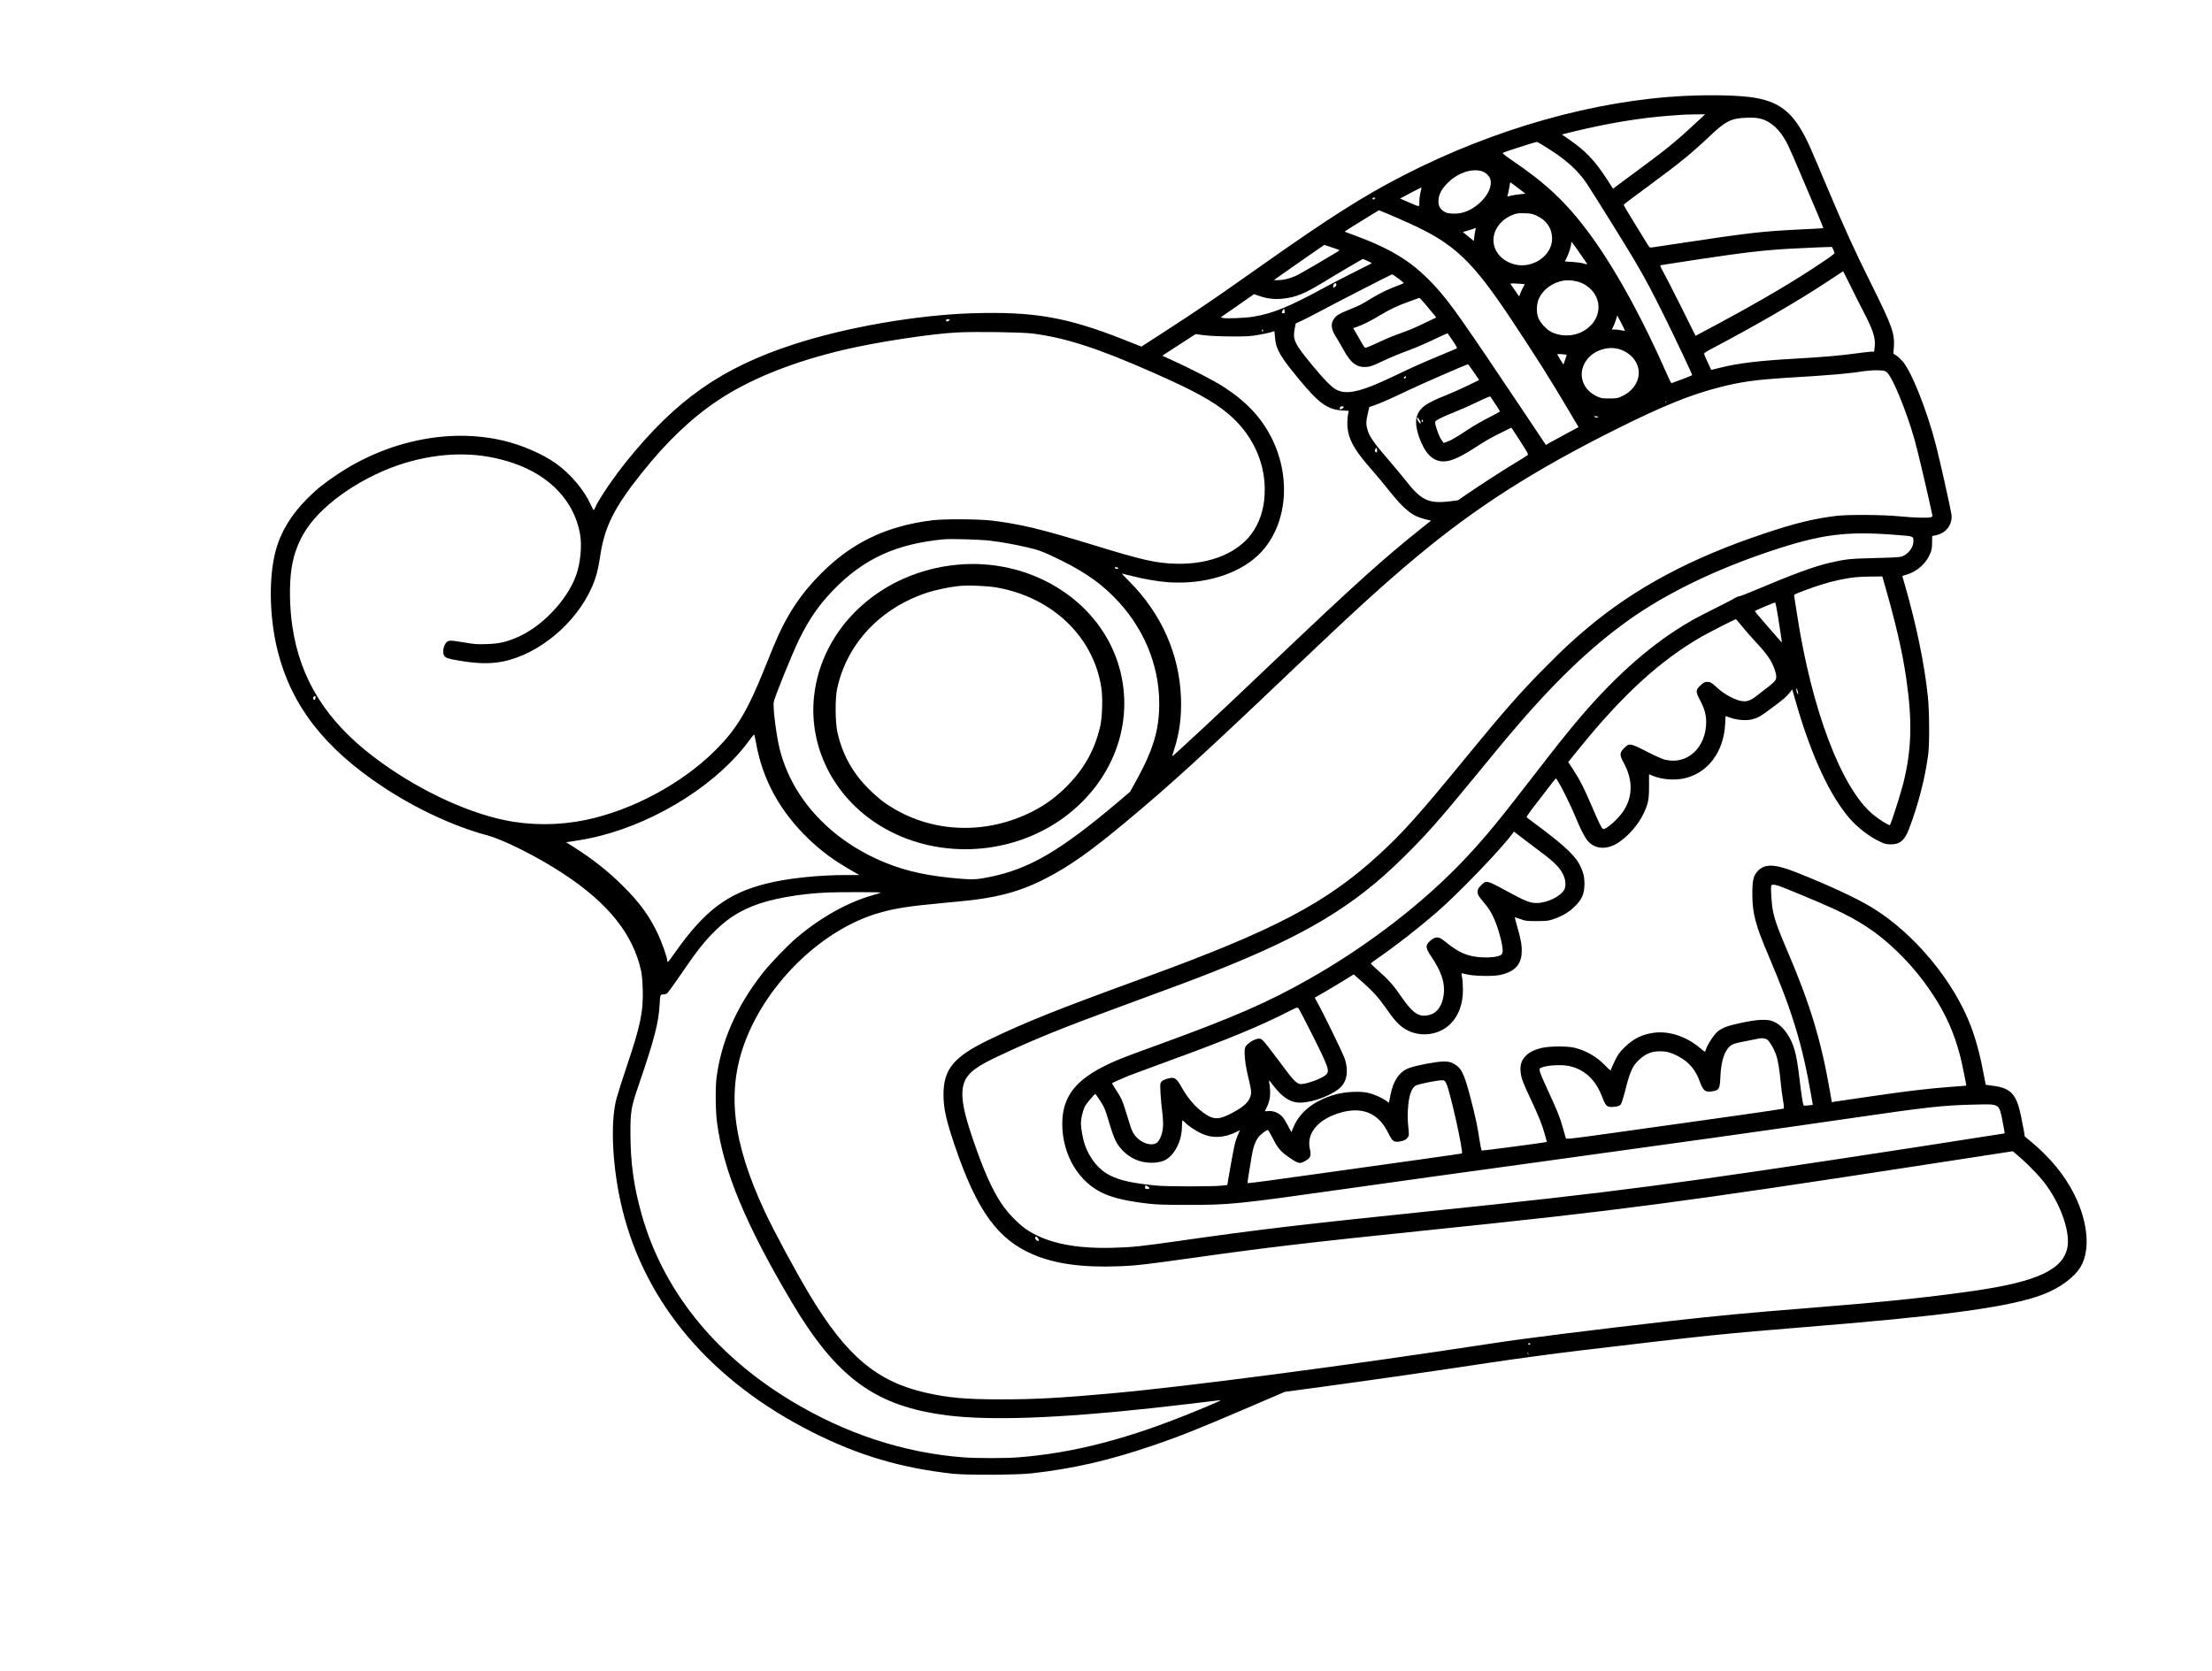 <?xml version="1.0" encoding="UTF-8" standalone="yes"?>
<svg version="1.0" xmlns="http://www.w3.org/2000/svg" width="100%" height="100%" viewBox="0 0 3000 2267" preserveAspectRatio="xMidYMid meet">
  <g transform="translate(0,2267) scale(0.1,-0.1)" fill="#000000" stroke="none">
    <path d="M22855 21369 c-1220 -58 -2584 -443 -3820 -1078 -542 -279 -1001
-570 -1910 -1212 -698 -493 -851 -597 -1377 -938 l-268 -173 -227 90 c-783
311 -1232 389 -2078 362 -754 -25 -1706 -191 -2413 -422 -973 -317 -1590 -749
-2262 -1583 -184 -228 -383 -523 -429 -633 -7 -17 -16 -32 -20 -32 -3 0 -21
34 -40 76 -89 198 -274 416 -471 557 -183 130 -460 250 -715 310 -725 171
-1561 1 -2245 -455 -183 -122 -289 -206 -416 -335 -219 -220 -361 -456 -428
-715 -95 -366 -82 -911 33 -1362 188 -734 635 -1308 1426 -1831 449 -297 965
-537 1412 -656 225 -60 690 -295 1038 -524 606 -399 941 -819 1050 -1315 10
-45 19 -145 22 -247 10 -302 -31 -500 -217 -1048 -61 -181 -124 -382 -141
-445 -86 -334 -52 -954 82 -1498 315 -1282 1211 -2332 2579 -3021 627 -316
1203 -486 1905 -563 188 -20 868 -17 1065 5 567 64 1047 174 1640 376 360 122
608 221 1285 511 l510 219 490 66 c624 84 1582 222 2300 331 310 47 856 121
1225 165 1656 198 1953 229 3070 319 1773 143 2637 256 3105 407 252 81 457
212 573 363 168 219 145 626 -57 1030 -130 261 -332 505 -603 728 l-67 55 -11
71 c-7 39 -25 134 -41 210 -61 294 -139 377 -381 407 -51 6 -94 13 -96 14 -1
1 -12 53 -23 116 -48 262 -106 484 -175 667 -231 617 -765 1264 -1336 1615
-207 128 -584 304 -1033 482 -300 119 -436 122 -533 11 -53 -60 -67 -128 -66
-311 1 -260 43 -415 224 -840 320 -750 455 -1196 578 -1907 l18 -106 -59 -7
c-32 -4 -61 -5 -64 -2 -11 12 -34 159 -59 372 -38 333 -74 463 -166 601 -55
82 -111 133 -184 166 -77 36 -212 31 -434 -16 -184 -39 -256 -66 -321 -116
-46 -37 -130 -159 -155 -227 -9 -26 -19 -50 -20 -51 -1 -2 -31 20 -66 50 -187
159 -422 236 -629 208 -161 -22 -280 -82 -400 -201 -64 -63 -85 -93 -128 -180
-28 -57 -51 -110 -51 -116 0 -24 -15 -13 -85 58 -117 119 -253 197 -411 236
-103 25 -353 22 -456 -5 -104 -28 -168 -63 -215 -116 -51 -57 -68 -116 -60
-204 7 -84 27 -139 142 -383 103 -218 154 -346 190 -479 l24 -90 -22 -5 c-59
-12 -849 -116 -859 -113 -7 3 -19 56 -30 129 -27 188 -55 320 -125 589 -88
336 -125 409 -235 464 -43 22 -66 26 -134 26 -93 0 -371 -53 -466 -89 -129
-49 -212 -170 -250 -364 l-21 -106 -44 31 c-62 42 -162 86 -241 104 -100 24
-306 14 -431 -20 -272 -75 -464 -215 -560 -406 -22 -45 -41 -92 -42 -104 0
-12 -19 18 -44 69 -24 50 -59 108 -79 131 -47 55 -121 87 -191 82 l-52 -3 28
55 c47 94 57 194 32 340 -5 33 -3 32 48 -35 117 -155 216 -227 330 -240 150
-18 424 71 566 184 35 27 60 59 79 98 40 81 40 202 1 314 -25 73 -292 621
-370 759 l-36 66 127 73 c70 40 189 112 264 158 l138 85 108 -95 c151 -133
227 -217 326 -359 109 -157 170 -226 247 -277 195 -130 471 -103 634 63 109
111 166 268 166 459 0 59 -5 133 -11 163 -7 31 -10 58 -7 60 2 2 31 -3 63 -12
91 -25 361 -31 458 -10 196 44 285 135 294 302 5 92 -10 181 -63 362 -18 64
-32 118 -31 119 1 1 36 -10 77 -25 68 -25 85 -27 224 -27 138 1 157 3 230 29
115 40 200 90 278 165 94 90 130 164 135 280 5 112 -10 182 -61 284 -58 118
-191 247 -481 468 -126 95 -234 177 -240 181 -6 4 18 42 58 95 38 48 127 165
200 260 72 95 133 172 136 173 21 1 188 -328 275 -540 61 -149 117 -258 160
-308 101 -118 269 -123 428 -13 129 89 260 241 326 381 65 136 76 191 76 376
l0 161 43 -18 c127 -55 308 -69 447 -35 312 76 522 359 542 731 l6 111 70 -24
c97 -33 224 -40 302 -17 74 21 100 36 245 144 163 120 208 159 250 212 l37 47
58 -202 c204 -704 452 -1237 720 -1548 108 -125 268 -247 413 -316 66 -31 87
-36 147 -36 122 0 186 54 244 205 128 333 223 703 263 1024 18 146 15 584 -6
780 -44 425 -153 957 -300 1469 -25 87 -46 160 -46 161 0 2 31 13 70 24 136
42 259 155 311 288 17 44 23 79 23 145 l1 87 35 6 c152 29 244 145 226 288
-10 74 -158 740 -211 942 -122 475 -335 1007 -455 1138 -28 31 -67 66 -86 78
l-36 22 7 81 c15 188 -20 288 -305 861 -238 479 -355 735 -610 1340 -83 198
-178 421 -211 495 -203 463 -386 630 -760 694 -193 33 -568 43 -944 25z m190
-325 c-290 -272 -433 -390 -802 -662 -128 -94 -262 -194 -299 -221 l-67 -51
-63 98 c-182 283 -301 410 -546 579 l-86 59 171 42 c455 110 891 183 1282 212
77 6 158 12 180 13 22 2 101 4 175 5 l135 1 -80 -75z m902 -9 c120 -56 217
-162 301 -331 23 -45 102 -227 177 -405 76 -178 175 -413 222 -522 46 -110 83
-200 81 -202 -2 -2 -109 -8 -238 -14 -594 -28 -735 -44 -1775 -201 -148 -22
-286 -43 -306 -46 -36 -5 -37 -4 -75 58 -21 35 -100 164 -176 287 -77 123
-138 227 -136 231 4 12 75 65 353 270 403 296 569 432 817 667 193 183 275
229 428 242 161 12 246 3 327 -34z m-2967 -369 c254 -158 419 -306 537 -481
86 -128 541 -861 650 -1045 148 -252 235 -416 408 -765 153 -310 375 -779 375
-794 0 -3 -62 -28 -137 -56 -75 -27 -140 -51 -144 -53 -3 -2 -26 41 -49 95
-349 798 -731 1489 -1082 1959 -300 401 -574 659 -1024 964 -93 63 -141 101
-133 106 26 16 455 153 466 149 7 -2 67 -38 133 -79z m-887 -317 c50 -13 103
-61 118 -106 28 -85 -18 -201 -120 -304 -118 -117 -250 -174 -388 -167 -67 4
-88 9 -122 31 -50 33 -73 76 -72 136 0 93 44 174 142 266 133 124 309 181 442
144z m549 -270 l47 -37 -74 -7 c-41 -4 -97 -13 -125 -20 -48 -13 -51 -12 -44
3 4 9 14 54 22 99 l15 81 56 -41 c31 -23 77 -58 103 -78z m-1376 -17 c-9 -33
-16 -90 -16 -127 0 -79 15 -78 -148 -7 l-114 49 143 76 c79 42 145 74 147 72
2 -1 -4 -30 -12 -63z m-616 -81 c0 -12 -28 -22 -34 -12 -3 5 -3 11 1 15 9 9
33 7 33 -3z m468 -342 c607 -275 850 -506 1387 -1315 325 -490 533 -819 771
-1223 l133 -225 -162 -87 c-89 -48 -189 -102 -222 -121 l-59 -34 -251 376
c-884 1321 -1035 1536 -1232 1755 -303 336 -578 513 -1093 705 l-154 58 84 55
c47 30 152 95 234 145 l148 90 122 -50 c66 -28 199 -85 294 -129z m1725 104
c134 -63 207 -173 207 -311 0 -239 -280 -420 -529 -343 -267 83 -351 359 -170
556 48 52 109 91 184 118 38 13 73 17 145 14 82 -2 104 -7 163 -34z m-833
-195 c-5 -18 -11 -59 -15 -90 l-6 -57 -75 61 -75 61 83 24 c45 13 84 26 87 29
9 9 9 3 1 -28z m1419 -317 c56 -79 100 -145 98 -147 -2 -2 -25 4 -52 12 -28 9
-95 18 -151 21 l-101 6 28 56 c28 56 59 158 59 195 0 27 2 25 119 -143z
m-3261 44 c-19 -19 -551 -330 -597 -349 -87 -37 -166 -56 -235 -56 l-60 0 130
92 c71 50 225 158 342 239 l213 147 105 -35 c58 -19 104 -37 102 -38z m6695
10 c9 -20 17 -41 17 -48 0 -13 -86 -74 -330 -233 -354 -231 -847 -515 -1435
-826 l-119 -64 -192 386 c-106 212 -216 427 -244 477 -49 90 -50 93 -28 97 13
3 219 35 458 71 696 105 958 135 1365 155 121 6 245 12 275 13 30 2 91 4 136
5 l80 2 17 -35z m-6264 -180 c7 -8 10 -6 -239 -130 -129 -65 -311 -159 -405
-210 -472 -257 -685 -344 -950 -390 -108 -19 -378 -30 -420 -18 l-29 9 64 44
c36 24 138 94 226 157 l162 113 71 -25 c112 -38 214 -49 325 -36 175 20 287
66 542 221 93 57 252 152 353 211 l185 107 55 -24 c30 -14 57 -27 60 -29z
m6500 -317 c55 -112 140 -280 188 -373 119 -229 152 -337 138 -455 l-7 -60
-35 0 c-19 0 -116 -11 -216 -25 -222 -30 -454 -50 -817 -70 -502 -29 -762 -60
-1024 -124 l-118 -29 -49 106 c-27 57 -49 110 -49 116 0 6 51 38 113 70 604
318 1153 637 1572 913 110 73 201 133 202 133 2 0 47 -91 102 -202z m-6138
107 c41 -31 75 -59 77 -63 1 -4 -28 -18 -65 -31 -125 -44 -257 -107 -373 -178
-146 -89 -160 -97 -303 -154 -133 -53 -174 -78 -206 -125 -48 -70 -38 -142 34
-254 23 -36 67 -112 99 -170 98 -179 181 -240 317 -227 48 4 92 21 217 81 86
41 234 103 327 136 94 34 254 103 358 153 103 49 189 88 190 86 2 -2 33 -48
70 -102 57 -84 63 -98 49 -106 -9 -5 -96 -41 -192 -81 -278 -115 -389 -165
-650 -290 -445 -214 -647 -262 -788 -185 -65 35 -167 139 -326 332 -245 298
-267 345 -234 508 l11 57 86 40 c47 22 171 85 275 141 178 96 934 484 947 486
3 1 39 -24 80 -54z m2420 -41 c47 -11 90 -29 132 -57 250 -169 213 -500 -71
-635 -129 -61 -299 -56 -418 14 -57 33 -131 114 -157 172 -33 72 -31 198 5
274 51 110 160 197 289 232 72 19 135 19 220 0z m-3257 -40 c6 -15 -17 -43
-36 -44 -12 0 -9 35 4 48 16 16 25 15 32 -4z m2554 1 c2 -2 -4 -15 -13 -29
-10 -14 -27 -51 -40 -81 l-22 -56 -54 78 c-30 42 -57 82 -62 89 -5 10 15 11
90 7 54 -3 99 -7 101 -8z m-1347 -272 c41 -49 91 -109 111 -134 l37 -46 -149
-71 c-164 -79 -198 -93 -380 -159 -69 -24 -191 -76 -272 -115 -83 -40 -153
-68 -162 -65 -9 4 -28 29 -43 57 -16 28 -49 86 -74 130 l-46 78 61 22 c83 30
181 80 307 156 136 81 221 122 389 183 74 28 138 50 141 51 3 0 39 -39 80 -87z
m-1908 -115 c-6 -11 -31 -10 -37 0 -3 5 2 19 12 33 l16 23 7 -24 c3 -14 4 -28
2 -32z m4614 -244 c-2 -3 -24 0 -48 5 -24 6 -63 11 -87 11 l-42 0 19 38 c10
20 27 63 37 94 l18 58 54 -101 c29 -56 51 -103 49 -105z m-9157 147 c0 -9 -24
-21 -41 -21 -5 0 -9 7 -9 15 0 9 9 15 25 15 14 0 25 -4 25 -9z m4250 -147 c0
-8 -5 -12 -10 -9 -6 4 -8 11 -5 16 9 14 15 11 15 -7z m180 -199 c35 -110 105
-215 300 -451 276 -335 393 -420 593 -432 l89 -5 -6 -31 c-17 -79 -17 -184 -2
-255 31 -147 118 -286 322 -516 53 -60 157 -184 229 -275 213 -267 316 -349
488 -392 l85 -21 -157 -125 c-499 -400 -880 -743 -1926 -1737 -630 -599 -781
-742 -995 -940 -328 -304 -427 -395 -432 -395 -2 0 11 44 28 98 70 215 100
438 91 691 -20 595 -266 1149 -705 1588 -56 57 -101 103 -98 103 3 0 57 -14
122 -30 179 -46 370 -79 519 -89 474 -30 926 105 1200 360 393 366 473 1032
193 1594 -140 279 -338 492 -649 695 -127 83 -472 261 -706 365 -73 33 -131
60 -130 60 1 1 103 67 227 147 l225 146 120 -16 c77 -9 208 -15 365 -16 213
-1 261 2 370 22 69 12 145 28 170 36 l45 13 6 -76 c3 -42 12 -94 19 -116z
m-3310 161 c456 -59 886 -198 1640 -531 545 -240 810 -385 1015 -556 314 -262
496 -634 498 -1019 1 -220 -45 -398 -143 -558 -187 -303 -589 -475 -1075 -459
-262 9 -445 50 -1082 246 -725 222 -1005 290 -1393 338 -182 22 -649 25 -815
5 -633 -78 -1106 -308 -1535 -748 -242 -249 -406 -490 -554 -812 -30 -67 -110
-257 -176 -424 -242 -605 -384 -842 -682 -1140 -452 -450 -1128 -812 -1758
-942 -365 -75 -747 -75 -1100 -1 -557 118 -1223 440 -1771 857 -645 490 -997
1054 -1103 1765 -40 264 -44 579 -12 793 35 229 119 428 253 603 279 364 839
711 1375 852 496 130 955 120 1389 -31 489 -169 811 -510 894 -947 31 -165 9
-405 -54 -578 -126 -343 -477 -706 -818 -844 -150 -60 -230 -77 -388 -82 -130
-5 -171 -2 -305 21 -193 32 -214 33 -245 2 -41 -41 -58 -143 -30 -182 20 -29
52 -40 185 -63 256 -45 437 -49 610 -15 490 99 990 517 1207 1008 53 119 87
243 108 390 58 419 187 682 568 1159 341 427 674 745 1032 984 440 294 1028
529 1732 693 440 102 1154 211 1513 230 242 13 876 4 1020 -14z m7939 -207
c75 -17 150 -60 202 -117 155 -169 90 -417 -139 -525 -63 -30 -74 -32 -177
-32 -105 0 -114 2 -177 33 -210 103 -260 343 -108 514 94 107 259 160 399 127z
m-692 -83 c1 -1 -8 -31 -20 -67 l-23 -64 -42 66 c-23 37 -42 70 -42 74 0 6
120 -2 127 -9z m-1259 -234 l73 -107 -158 -77 c-87 -42 -212 -98 -278 -124
-300 -118 -384 -183 -415 -318 -27 -123 67 -394 174 -501 77 -77 163 -100 274
-74 79 19 220 91 362 186 132 87 201 126 387 217 l91 45 118 -180 c98 -152
115 -182 103 -193 -8 -7 -84 -55 -169 -106 -174 -105 -475 -299 -656 -424
l-121 -83 -103 -13 c-298 -37 -398 12 -620 300 -45 58 -148 181 -228 273 -178
205 -246 301 -272 385 -25 81 -25 123 1 233 l20 88 52 17 c88 29 243 97 467
205 171 82 799 356 820 358 3 0 38 -48 78 -107z m5598 1 c74 -53 261 -503 379
-913 40 -140 180 -733 242 -1027 4 -15 -1 -23 -19 -29 -37 -13 -239 -7 -428
12 -220 22 -693 25 -855 6 -308 -38 -563 -100 -985 -242 -981 -328 -1735 -730
-2379 -1269 -205 -172 -322 -280 -566 -525 -342 -343 -577 -610 -1110 -1261
-608 -743 -844 -1007 -1159 -1295 -721 -662 -1423 -1030 -3191 -1675 -1175
-428 -1615 -604 -2104 -841 -478 -231 -615 -398 -615 -744 0 -188 36 -347 156
-700 298 -874 578 -1262 1060 -1468 297 -127 667 -178 1153 -160 236 8 372 24
1040 118 963 136 1554 206 3145 370 2644 273 3404 374 6800 896 l1149 177 100
-87 c139 -121 284 -275 363 -387 193 -270 311 -618 279 -819 -50 -308 -402
-475 -1256 -599 -599 -87 -1219 -152 -2145 -226 -964 -77 -1329 -111 -2025
-190 -1001 -114 -1930 -230 -2380 -299 -1950 -299 -4145 -587 -5185 -680 -660
-60 -1032 -80 -1480 -79 -471 0 -702 20 -1009 89 -667 149 -1085 502 -1583
1334 -196 328 -479 854 -606 1125 -441 946 -520 1636 -265 2309 306 808 1062
1531 1827 1745 216 61 393 88 851 131 375 35 451 44 605 70 305 52 543 132
817 276 310 162 593 363 1063 755 605 504 1053 913 2225 2029 877 835 1266
1190 1723 1571 804 670 1583 1168 2702 1727 627 314 1012 470 1414 572 275 70
485 99 901 125 603 36 841 57 1045 90 47 7 128 13 180 12 81 -2 100 -5 126
-24z m-6527 -84 c-9 -5 -15 -4 -18 2 -2 6 3 15 10 20 9 5 15 4 18 -2 2 -6 -3
-15 -10 -20z m1219 -346 c34 -50 63 -96 64 -102 2 -5 -65 -43 -147 -84 -83
-41 -213 -116 -288 -166 -162 -107 -226 -145 -285 -165 l-42 -15 -30 41 c-17
23 -44 86 -62 140 -26 82 -29 100 -17 114 18 21 99 61 254 123 72 28 209 89
305 135 96 47 178 81 181 78 4 -4 34 -48 67 -99z m2319 15 c-3 -8 -6 -5 -6 6
-1 11 2 17 5 13 3 -3 4 -12 1 -19z m-4373 -63 c-1 -5 -12 -15 -25 -22 -26 -13
-35 -4 -25 23 6 17 52 16 50 -1z m3444 -125 c15 -1 15 -2 -2 -11 -14 -9 -22
-7 -35 6 -15 17 -15 17 2 11 10 -3 26 -6 35 -6z m-2419 -44 c12 -18 21 -40 21
-47 -1 -22 -50 39 -50 62 0 27 5 24 29 -15z m51 -22 c0 -8 -4 -12 -10 -9 -5 3
-10 13 -10 21 0 8 5 12 10 9 6 -3 10 -13 10 -21z m-624 -410 c-5 -13 -9 -14
-21 -4 -11 9 -12 17 -2 37 11 24 11 25 20 5 5 -12 7 -28 3 -38z m7051 -1131
c235 -19 223 -14 223 -93 -1 -78 -73 -170 -157 -200 -26 -9 -138 -15 -363 -20
-338 -8 -404 -15 -616 -65 -217 -51 -497 -154 -993 -364 -118 -50 -224 -91
-236 -91 -12 0 -38 -11 -57 -24 -20 -13 -136 -73 -259 -134 -123 -61 -276
-140 -339 -177 -507 -293 -993 -715 -1488 -1293 -162 -190 -311 -375 -652
-817 -474 -614 -650 -827 -915 -1109 -559 -595 -1317 -1181 -2108 -1630 -568
-323 -1025 -522 -2051 -896 -474 -172 -540 -198 -683 -265 -445 -210 -624
-441 -626 -805 -2 -432 231 -815 585 -961 140 -58 311 -95 573 -126 120 -14
232 -18 555 -18 559 0 667 11 2075 210 894 126 1438 202 2590 360 1896 261
3239 449 4240 595 1124 164 1327 187 1765 196 337 8 321 17 372 -238 16 -82
28 -151 26 -153 -2 -1 -518 -82 -1148 -179 -3358 -516 -4122 -616 -6690 -881
-1687 -174 -2302 -247 -3335 -395 -534 -77 -665 -91 -930 -97 -496 -12 -861
61 -1132 228 -121 75 -277 231 -372 374 -133 200 -250 467 -399 910 -184 545
-175 753 40 911 85 62 162 104 383 207 411 193 838 366 1495 607 900 331 1075
396 1350 505 1256 497 1907 888 2574 1545 316 311 489 506 1013 1145 171 209
368 448 438 530 589 697 1083 1173 1605 1547 510 365 1178 690 1933 942 689
230 1030 274 1714 219z m-12297 -78 c171 -21 326 -49 510 -92 130 -30 181 -47
314 -109 392 -181 632 -339 851 -559 397 -399 616 -912 617 -1445 1 -361 -80
-631 -319 -1063 l-77 -138 -155 -132 c-795 -673 -1215 -918 -1760 -1026 -152
-31 -220 -35 -376 -22 -436 35 -730 98 -1025 217 -737 300 -1264 865 -1435
1540 -44 175 -92 548 -82 636 6 58 247 652 346 855 136 277 265 463 464 670
410 423 852 626 1497 687 95 9 510 -3 630 -19z m1733 -365 c8 0 8 -3 0 -11
-13 -13 -43 -5 -43 12 0 6 7 8 16 5 9 -3 21 -6 27 -6z m10375 -152 c172 -594
263 -984 317 -1363 82 -573 71 -953 -40 -1405 -35 -140 -168 -557 -183 -572
-11 -11 -141 71 -226 140 -430 352 -838 1428 -1036 2732 -17 113 -33 217 -36
231 -5 25 0 27 136 78 190 71 337 116 483 146 163 34 243 42 424 44 l152 1 9
-32z m-1426 -499 c44 -280 56 -364 55 -365 -2 -2 -82 90 -279 318 -49 56 -88
104 -88 107 0 8 263 120 275 117 5 -2 22 -81 37 -177z m-489 -141 c41 -51 122
-145 181 -208 167 -179 223 -260 267 -389 11 -30 19 -69 19 -88 0 -59 -4 -63
-289 -280 -100 -76 -178 -75 -328 1 -79 40 -124 72 -211 150 -55 49 -68 56
-105 56 -37 0 -50 -6 -95 -48 -66 -62 -67 -84 -8 -195 61 -114 86 -201 86
-301 -1 -353 -262 -589 -565 -510 -33 8 -143 58 -244 110 -222 114 -234 115
-303 47 -62 -61 -64 -97 -13 -189 132 -236 133 -464 5 -663 -72 -111 -248
-266 -280 -246 -20 12 -61 96 -150 305 -103 243 -163 361 -256 503 l-65 99
134 166 c597 741 1110 1211 1677 1537 89 51 450 235 462 235 4 0 40 -42 81
-92z m762 -898 c5 -26 4 -32 -4 -24 -7 6 -14 28 -17 50 -6 47 10 27 21 -26z
m-20105 -64 c0 -31 -12 -47 -26 -35 -10 8 -11 16 -3 30 11 22 29 25 29 5z
m5976 -636 c91 -495 323 -917 712 -1292 173 -166 344 -292 577 -425 l110 -63
-165 0 c-396 0 -807 -44 -1095 -116 -525 -131 -837 -366 -1233 -926 -53 -76
-100 -138 -104 -138 -5 0 -8 8 -8 18 0 41 -75 254 -129 367 -115 241 -244 419
-466 640 -200 201 -424 378 -684 541 l-94 59 44 6 c203 31 284 46 414 79 809
205 1622 729 2039 1313 27 37 51 65 54 62 4 -3 16 -59 28 -125z m10649 -1474
c196 -146 272 -229 310 -336 21 -58 21 -129 1 -167 -48 -93 -234 -183 -378
-183 -88 0 -160 29 -412 167 -266 145 -270 146 -343 69 -36 -37 -43 -52 -43
-84 0 -41 11 -59 111 -177 86 -102 156 -264 210 -490 26 -112 25 -170 -3 -189
-41 -26 -143 -39 -256 -33 -202 11 -321 63 -516 225 -77 63 -123 61 -199 -10
-57 -54 -53 -90 24 -203 139 -204 191 -365 169 -522 -20 -143 -85 -239 -183
-268 -145 -43 -230 10 -391 243 -104 151 -174 232 -306 348 -60 54 -110 100
-110 103 0 3 39 33 87 66 249 172 545 402 808 629 284 245 866 848 1024 1063
l24 32 126 -97 c69 -53 180 -137 246 -186z m3213 -451 c65 -20 551 -222 739
-308 369 -169 606 -327 870 -581 181 -174 335 -359 480 -576 182 -274 299
-537 380 -855 25 -101 84 -387 80 -392 -1 -1 -97 -9 -213 -17 -306 -23 -600
-58 -1104 -132 -245 -35 -459 -67 -476 -70 l-30 -6 -23 134 c-119 693 -272
1200 -577 1911 -128 299 -171 417 -199 552 -18 84 -32 312 -22 339 8 20 29 20
95 1z m-12174 -93 c-5 -5 -47 -19 -94 -32 -339 -93 -708 -297 -1035 -572 -129
-108 -375 -364 -479 -498 -351 -452 -555 -918 -618 -1410 -17 -135 -14 -449 6
-602 84 -656 389 -1390 1014 -2443 612 -1030 1135 -1411 2107 -1535 576 -73
1493 -41 2760 96 223 24 864 99 935 109 42 6 -11 -18 -310 -142 -916 -379
-1665 -574 -2424 -633 -166 -13 -562 -13 -736 0 -813 61 -1607 322 -2350 773
-1036 630 -1729 1498 -2019 2527 -107 382 -151 702 -151 1108 0 288 10 346
117 657 207 604 265 830 279 1075 8 138 8 140 47 140 18 0 42 7 54 15 12 8 88
112 169 231 213 313 314 444 443 577 176 181 326 284 542 373 244 100 636 171
1029 187 177 7 723 6 714 -1z m5854 -1930 c226 -449 242 -497 179 -548 -71
-56 -291 -131 -348 -119 -46 10 -92 57 -199 200 -317 423 -310 415 -358 415
-45 0 -128 -46 -166 -90 -22 -27 -26 -40 -26 -98 1 -96 15 -190 50 -337 47
-193 48 -223 15 -291 -33 -68 -110 -129 -262 -206 -172 -87 -244 -78 -402 48
-88 70 -180 182 -247 301 -83 146 -104 159 -208 128 -56 -17 -75 -30 -87 -62
-9 -25 2 -217 26 -409 18 -153 10 -245 -29 -330 -30 -65 -63 -88 -126 -87 -92
1 -199 73 -245 163 -23 45 -33 75 -105 310 -37 122 -53 155 -127 269 -30 46
-52 85 -51 87 7 6 162 76 233 104 39 15 270 101 514 190 834 304 1247 475
1656 683 108 55 110 55 127 36 9 -11 93 -171 186 -357z m6175 -69 c34 -31 83
-115 111 -191 30 -83 49 -198 66 -382 6 -69 20 -176 31 -239 13 -73 16 -117
10 -120 -9 -6 -998 -147 -2351 -335 -525 -73 -596 -81 -602 -67 -4 9 -21 68
-38 131 -41 148 -88 265 -212 529 -55 118 -103 231 -105 251 -5 33 -2 38 23
48 89 35 291 44 397 16 198 -51 340 -188 426 -413 52 -135 65 -145 166 -135
47 5 69 12 84 28 12 13 37 91 70 219 60 236 95 311 182 391 80 75 154 108 251
114 42 2 100 -1 130 -8 90 -21 207 -83 278 -148 76 -70 121 -140 166 -260 47
-126 74 -144 184 -123 77 15 86 36 93 197 9 238 72 397 174 440 27 12 107 29
353 77 41 8 91 -1 113 -20z m-4357 -593 c52 -108 233 -924 211 -947 -3 -2
-260 -39 -573 -83 -313 -43 -888 -124 -1279 -179 -632 -89 -1017 -141 -1050
-141 -8 0 -4 39 11 123 12 67 29 171 38 231 20 126 46 203 89 264 30 41 108
102 132 102 6 0 37 -52 69 -115 66 -133 110 -183 236 -267 115 -77 129 -79
207 -34 68 39 79 69 58 161 -49 211 112 403 410 490 301 87 518 -3 650 -269
57 -115 76 -131 146 -123 61 8 96 24 122 58 18 25 18 32 7 139 -8 69 -10 158
-6 229 10 190 45 298 107 335 34 20 306 75 359 72 31 -1 37 -6 56 -46z m-4702
-222 c67 -103 77 -127 132 -318 25 -85 62 -189 82 -230 63 -129 186 -235 322
-278 114 -37 260 -33 346 8 134 66 234 262 234 462 0 43 4 78 8 78 5 0 19 -12
33 -26 39 -43 141 -111 220 -149 149 -70 313 -63 480 21 l46 23 -33 -77 c-33
-77 -45 -130 -107 -482 l-32 -185 -70 -8 c-117 -15 -765 -14 -905 1 -316 33
-472 67 -609 134 -156 75 -284 231 -350 425 -25 75 -51 218 -51 282 0 64 24
168 51 226 19 40 131 175 145 175 3 0 29 -37 58 -82z m654 -1174 c30 -21 28
-34 -8 -34 -25 0 -30 4 -30 25 0 29 7 31 38 9z m-1478 -730 c0 -11 -5 -11 -25
-2 -24 11 -33 37 -18 52 9 9 43 -31 43 -50z m6665 -1404 c3 -5 -3 -10 -15 -10
-12 0 -18 5 -15 10 3 6 10 10 15 10 5 0 12 -4 15 -10z m-24 -137 c13 -16 12
-17 -3 -4 -17 13 -22 21 -14 21 2 0 10 -8 17 -17z"/>
    <path d="M12980 15009 c-1031 -98 -1840 -846 -1940 -1790 -75 -717 299 -1414
959 -1787 756 -428 1741 -364 2442 157 688 512 970 1344 714 2109 -286 853
-1201 1404 -2175 1311z m533 -308 c755 -131 1317 -666 1423 -1356 22 -137 14
-404 -15 -530 -76 -330 -231 -599 -487 -845 -136 -130 -261 -220 -424 -304
-668 -343 -1447 -294 -2032 129 -46 33 -135 112 -198 175 -218 217 -355 465
-423 768 -30 133 -32 462 -3 592 132 607 581 1087 1215 1299 105 35 295 76
422 90 126 15 385 5 522 -18z"/>
  </g>
</svg>